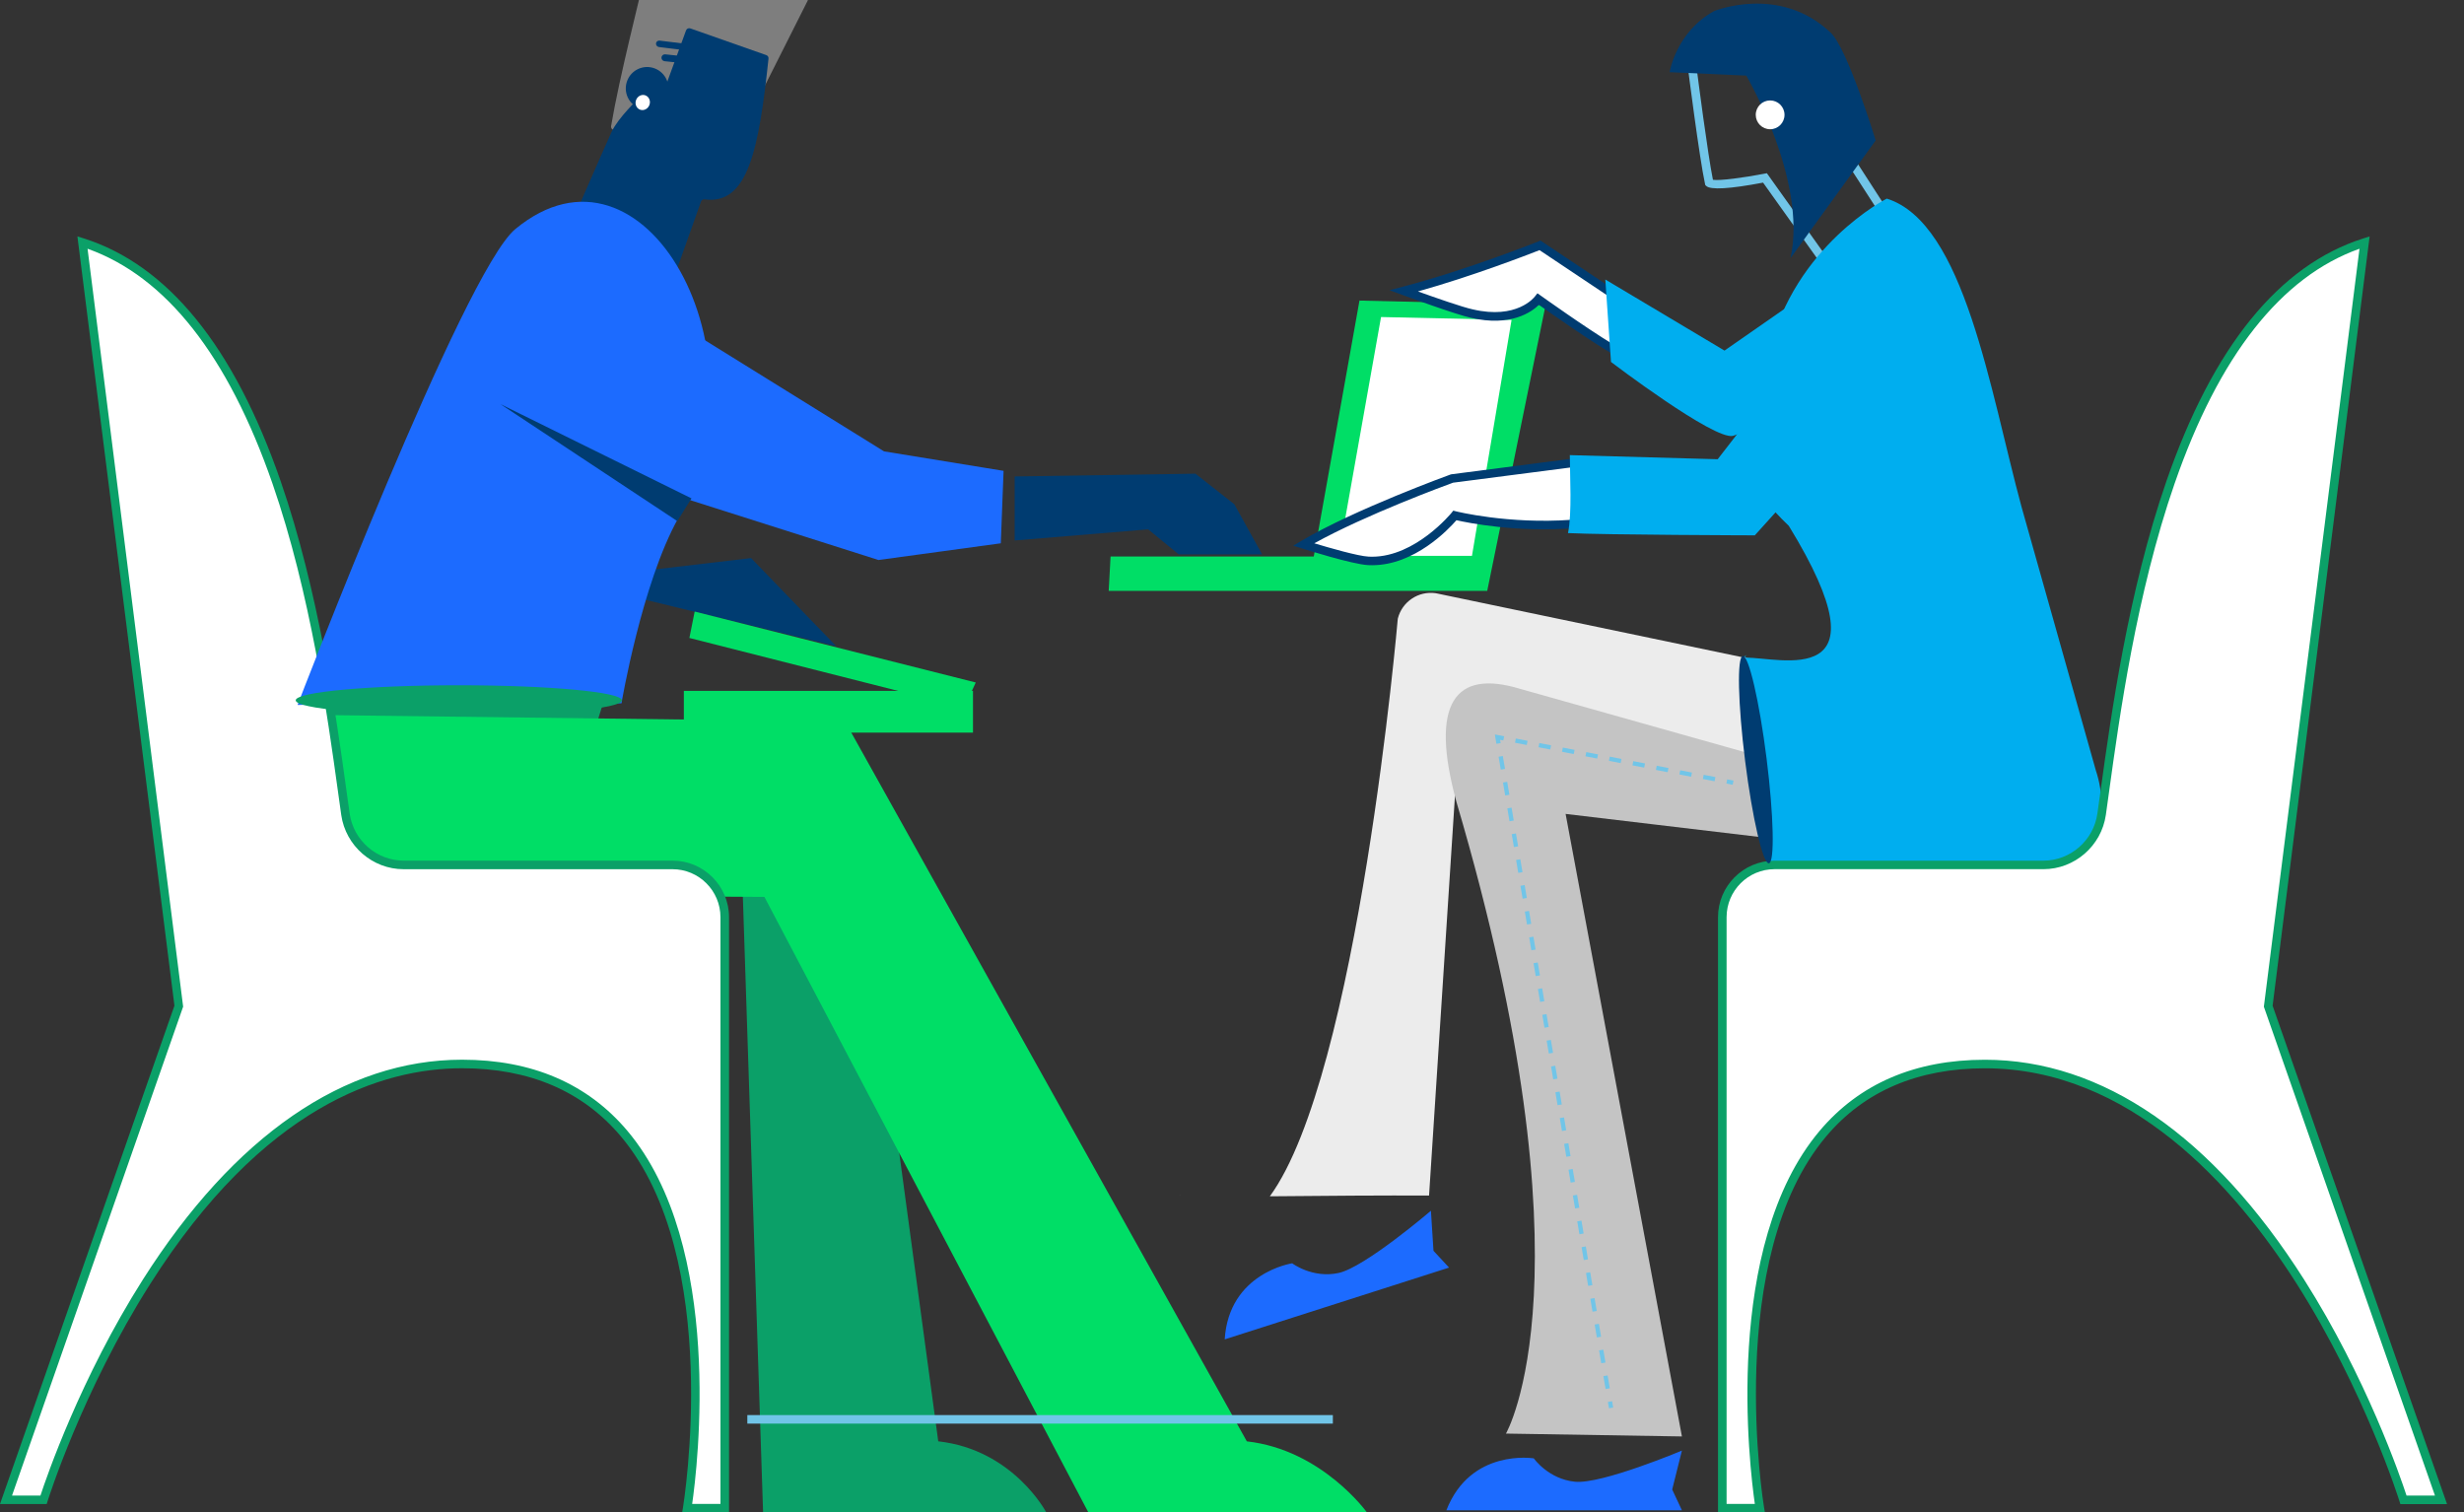 <svg width="580" height="356" viewBox="0 0 580 356" fill="none" xmlns="http://www.w3.org/2000/svg">
<rect x="0" y="0" width="580" height="356" fill="#333333" stroke="none"/>
<g clip-path="url(#clip0_1585_105771)">
<path d="M458.413 188.95L450.408 160.904C449.544 157.866 442.453 161.246 439.329 160.793L337.962 139.627C333.884 139.034 330.017 141.629 329.023 145.633C329.023 145.633 319.742 253.09 298.91 281.579C311.375 281.458 326.311 281.347 336.385 281.408L343.165 176.798C343.838 172.2 353.029 173.579 357.559 174.554C398.319 183.357 430.711 193.104 448.239 198.788C454.346 200.77 460.171 195.126 458.413 188.95Z" fill="#ECECEC"/>
<path d="M196.837 152.101L176.798 131.358L154.078 134.034L150.07 140.724L196.837 152.101Z" fill="#003C71"/>
<path d="M52 203.576L174.711 206.524L179.623 355.97H246.277C246.277 355.97 238.523 341.222 220.855 339.25L200.244 186.857L62.798 167.201L52 203.576Z" fill="#0BA068"/>
<path d="M137.336 180.329L150.424 138.37L88.973 140.332L68.684 167.201L78.507 176.376L137.336 180.329Z" fill="#0BA068"/>
<path d="M143.842 29.691C145.867 17.702 150.773 -1.011 151.454 -4.661C151.482 -4.827 151.565 -4.98 151.689 -5.094C151.813 -5.208 151.971 -5.278 152.14 -5.292C164.571 -6.563 184.938 -2.014 189.577 -0.916C189.692 -0.889 189.799 -0.837 189.89 -0.764C189.982 -0.69 190.055 -0.597 190.106 -0.491C190.156 -0.385 190.182 -0.269 190.181 -0.152C190.181 -0.034 190.153 0.081 190.102 0.187L179.051 22.137C178.998 22.239 178.924 22.328 178.834 22.4C178.745 22.471 178.641 22.523 178.531 22.553L144.801 30.576C144.676 30.606 144.545 30.604 144.42 30.571C144.296 30.538 144.181 30.476 144.087 30.389C143.992 30.301 143.92 30.192 143.878 30.07C143.835 29.949 143.823 29.818 143.842 29.691Z" fill="#7E7E7E"/>
<path d="M180.396 12.977L162.486 6.683C162.386 6.647 162.281 6.633 162.176 6.639C162.07 6.646 161.967 6.674 161.873 6.721C161.778 6.768 161.695 6.833 161.626 6.914C161.557 6.994 161.506 7.087 161.474 7.188L156.772 20.055C156.706 20.235 156.576 20.384 156.407 20.474C156.238 20.564 156.042 20.589 155.856 20.543C154.328 20.209 149.86 22.804 150.371 23.129C150.371 23.129 145.554 27.638 143.97 31.024C142.477 34.221 131.813 58.743 130.6 61.545C130.522 61.724 130.513 61.926 130.577 62.111C131.511 64.876 137.12 77.919 144.119 80.044C149.42 81.65 155.632 73.249 156.21 71.576L156.228 71.529C156.395 71.1 158.69 65.193 158.735 65.076L165.013 47.435C165.076 47.263 165.195 47.118 165.353 47.025C165.51 46.932 165.694 46.897 165.874 46.926C176.012 48.285 178.613 35.337 180.895 13.838C180.925 13.658 180.892 13.474 180.801 13.317C180.709 13.16 180.566 13.04 180.396 12.977Z" fill="#003C71"/>
<path d="M155.27 9.559L161.732 10.35C161.935 10.387 162.12 10.494 162.251 10.652C162.382 10.809 162.45 11.006 162.442 11.204C162.423 11.404 162.322 11.585 162.162 11.709C162.002 11.833 161.795 11.888 161.588 11.864L155.126 11.073C154.919 11.047 154.727 10.944 154.594 10.785C154.46 10.626 154.395 10.425 154.413 10.225C154.422 10.125 154.451 10.029 154.499 9.941C154.546 9.854 154.612 9.777 154.692 9.715C154.771 9.653 154.864 9.607 154.963 9.58C155.062 9.553 155.167 9.546 155.27 9.559Z" fill="#003C71"/>
<path d="M156.586 12.79L163.112 13.469C163.214 13.479 163.313 13.511 163.403 13.561C163.494 13.611 163.573 13.679 163.637 13.761C163.7 13.843 163.747 13.937 163.775 14.039C163.803 14.14 163.811 14.246 163.798 14.351C163.761 14.561 163.65 14.751 163.486 14.885C163.323 15.019 163.118 15.088 162.911 15.078L156.393 14.402C156.189 14.368 156.006 14.258 155.879 14.093C155.752 13.929 155.689 13.721 155.702 13.509C155.715 13.403 155.748 13.3 155.8 13.206C155.851 13.113 155.919 13.03 156.002 12.964C156.084 12.897 156.178 12.847 156.278 12.818C156.378 12.788 156.483 12.778 156.586 12.79Z" fill="#003C71"/>
<path d="M150.505 25.493C147.92 24.486 146.639 21.57 147.645 18.981C148.65 16.392 151.562 15.109 154.147 16.116C156.732 17.123 158.013 20.039 157.007 22.628C156.001 25.218 153.09 26.5 150.505 25.493Z" fill="#003C71"/>
<path d="M150.643 25.803C149.781 25.467 149.374 24.445 149.733 23.521C150.092 22.596 151.082 22.119 151.944 22.454C152.805 22.79 153.213 23.812 152.854 24.737C152.494 25.661 151.505 26.139 150.643 25.803Z" fill="white"/>
<path d="M430.019 198.889L468.759 162.765L443.337 186.224L357.83 162.141C342.463 157.453 336.456 165.491 342.844 188.799C375.86 300.632 354.486 337.43 354.486 337.43L395.908 338.104L368.527 191.576L430.019 198.889Z" fill="#C4C4C4"/>
<path d="M437.578 74.632L415.009 42.985C407.164 44.474 402.664 44.735 401.64 43.78L401.409 43.568L401.339 43.267C400.033 37.301 397.321 16.015 397.21 15.11L397.16 14.727L397.381 14.405C399.581 11.217 402.273 9.516 405.396 9.345C413.643 8.923 422.321 19.043 427.544 25.099C428.86 26.628 430.216 28.197 430.638 28.439L430.849 28.559L450.586 59.141L437.578 74.632ZM415.903 40.772L437.709 71.363L448.105 58.99L429.422 30.048C428.749 29.555 427.785 28.459 426.038 26.427C421.477 21.135 413.05 11.357 405.929 11.357C405.788 11.357 405.658 11.357 405.517 11.367C403.116 11.498 401.067 12.766 399.269 15.251C399.641 18.138 401.981 36.285 403.207 42.321C404.784 42.583 410.469 41.818 415.27 40.892L415.903 40.772Z" fill="#71C5E8"/>
<path d="M410.873 154.808C418.858 154.616 445.124 163.016 421.067 123.774C402.666 106.22 412.379 98.655 416.467 82.861C422.403 57.762 444.129 46.747 444.129 46.747C462.44 52.481 468.416 91.925 475.849 119.307L493.336 181.325C496.912 192.109 493.437 202.933 477.547 203.224H416.538L410.883 156.357C410.852 156.145 410.832 154.506 410.923 154.315C411.164 153.842 410.33 154.828 410.873 154.808Z" fill="#00AEEF"/>
<path d="M430.818 7.595C418.846 -3.682 403.508 2.596 403.508 2.596C394.518 7.495 393.012 16.991 393.012 16.991L411.051 17.796C411.051 17.796 425.485 42.281 421.477 60.75L441.516 33.056C441.516 33.046 434.776 11.015 430.818 7.595Z" fill="#003C71"/>
<path d="M416.67 30.42C418.54 30.42 420.055 28.902 420.055 27.03C420.055 25.158 418.54 23.64 416.67 23.64C414.801 23.64 413.285 25.158 413.285 27.03C413.285 28.902 414.801 30.42 416.67 30.42Z" fill="white"/>
<path d="M320.007 70.749L309.249 130.987H261.419L260.977 139.074H350.079L363.82 71.786L320.007 70.749Z" fill="#00DE66"/>
<path d="M325.084 74.622L315.09 130.825H346.488L355.809 75.296L325.084 74.622Z" fill="white"/>
<path d="M370.837 108.865L341.809 112.627C341.809 112.627 319.41 120.725 306.875 128.159C306.875 128.159 318.577 131.871 322.132 132.022C333.392 132.616 342.472 121.329 342.472 121.329C342.472 121.329 355.118 124.568 370.837 123.29C371.811 118.542 370.847 113.794 370.837 108.865Z" fill="white"/>
<path d="M322.994 133.038C322.692 133.038 322.381 133.028 322.07 133.018C318.434 132.867 307.043 129.266 306.561 129.115L304.422 128.441L306.35 127.294C318.825 119.901 341.224 111.762 341.455 111.682L341.666 111.632L371.829 107.728V108.865C371.829 110.465 371.94 112.084 372.05 113.654C372.271 116.863 372.492 120.192 371.809 123.492L371.658 124.236L370.905 124.297C357.164 125.413 345.583 123.069 342.831 122.446C340.953 124.608 332.968 133.038 322.994 133.038ZM309.374 127.878C312.909 128.944 319.699 130.906 322.16 131.016C322.431 131.026 322.692 131.037 322.964 131.037C333.219 131.037 341.596 120.806 341.686 120.695L342.088 120.192L342.711 120.353C342.831 120.383 354.975 123.421 369.981 122.345C370.433 119.559 370.242 116.752 370.051 113.794C369.971 112.557 369.881 111.29 369.85 110.012L342.038 113.613C340.471 114.177 321.477 121.158 309.374 127.878Z" fill="#003C71"/>
<path d="M428.642 76.493C427.216 78.646 404.325 108.091 404.325 108.091L369.522 107.125C369.532 112.054 370.064 120.736 369.09 125.474C377.818 125.906 413.064 126.007 413.064 126.007C413.064 126.007 441.288 94.832 451.363 82.519L428.642 76.493Z" fill="#00AEEF"/>
<path d="M71.303 210.467L179.942 211.121L256.189 355.98H321.758C321.758 355.98 311.161 341.232 293.493 339.26L198.926 169.826L66.07 168.187L71.303 210.467Z" fill="#00DE66"/>
<path d="M533.923 236.834L556.593 57.079C508.732 72.259 499.29 159.506 494.69 191.666C493.716 198.497 487.89 203.577 481 203.577H417.69C410.9 203.577 405.406 209.09 405.406 215.88V354.984H414.245C414.245 354.984 396.557 250.435 467.239 250.435C533.993 250.435 565.763 353.023 565.763 353.023H574.602L533.923 236.834Z" fill="white"/>
<path d="M414.246 356H404.402V215.89C404.402 208.546 410.369 202.581 417.691 202.581H481C487.338 202.581 492.792 197.833 493.696 191.535C493.947 189.795 494.208 187.894 494.49 185.852C496.9 168.428 500.928 139.266 509.968 113.201C520.916 81.604 536.505 62.4 556.292 56.123L557.789 55.65L557.588 57.209L534.948 236.723L576.009 354.029H565.021L564.8 353.324C564.719 353.073 556.694 327.481 540.663 302.242C525.938 279.074 501.259 251.451 467.239 251.451C451.41 251.451 438.844 256.832 429.885 267.455C405.658 296.166 415.14 354.25 415.24 354.833L415.441 356.01H414.246V356ZM406.411 353.988H413.071C411.845 345.498 405.457 293.278 428.338 266.158C437.699 255.062 450.787 249.439 467.229 249.439C494.881 249.439 520.866 267.335 542.371 301.195C557.045 324.302 565.061 347.701 566.477 352.027H573.167L532.889 236.955L532.919 236.723L555.398 58.547C536.957 65.106 522.312 83.706 511.866 113.855C502.897 139.728 498.879 168.771 496.488 186.123C496.207 188.165 495.946 190.067 495.695 191.817C494.65 199.1 488.343 204.583 481.01 204.583H417.701C411.484 204.583 406.421 209.653 406.421 215.88V353.988H406.411Z" fill="#0BA068"/>
<path d="M42.086 236.834L19.416 57.078C67.277 72.258 76.718 159.505 81.319 191.666C82.293 198.496 88.119 203.576 95.009 203.576H158.318C165.108 203.576 170.602 209.089 170.602 215.879V354.984H161.763C161.763 354.984 179.451 250.434 108.77 250.434C42.015 250.434 10.245 353.022 10.245 353.022H1.406L42.086 236.834Z" fill="white"/>
<path d="M171.597 356H160.568L160.769 354.823C160.869 354.239 170.351 296.165 146.124 267.445C137.165 256.822 124.599 251.44 108.77 251.44C89.997 251.44 62.014 260.252 35.346 302.231C19.315 327.471 11.29 353.062 11.209 353.314L10.989 354.018H0L41.061 236.713L18.22 55.64L19.717 56.112C39.504 62.39 55.093 81.594 66.041 113.191C75.071 139.255 79.109 168.418 81.519 185.841C81.801 187.883 82.062 189.785 82.313 191.525C83.217 197.822 88.671 202.57 95.009 202.57H158.318C165.65 202.57 171.607 208.546 171.607 215.879V356H171.597ZM162.928 353.988H169.588V215.889C169.588 209.663 164.526 204.592 158.308 204.592H95.009C87.677 204.592 81.369 199.1 80.324 191.827C80.073 190.087 79.812 188.185 79.531 186.133C77.13 168.78 73.112 139.738 64.153 113.865C53.697 83.706 39.052 65.106 20.611 58.547L43.11 236.944L2.832 352.016H9.522C10.938 347.691 18.964 324.292 33.628 301.185C55.133 267.324 81.118 249.428 108.77 249.428C125.212 249.428 138.3 255.052 147.661 266.147C170.542 293.278 164.154 345.498 162.928 353.988Z" fill="#0BA068"/>
<path d="M121.293 53.929C109.119 64.009 70.047 165.923 70.047 165.923L146.293 165.541C146.293 165.541 151.074 137.283 159.652 121.983C181.639 82.79 151.667 28.78 121.293 53.929Z" fill="#1C6BFF"/>
<path d="M147.871 68.878L208.087 106.24L236.231 110.827L235.578 127.878L206.781 131.811L138.711 110.173L147.871 68.878Z" fill="#1C6BFF"/>
<path d="M290.552 118.693L281.391 111.491L238.844 112.144V127.214L270.262 124.598L277.464 130.493H297.091L290.552 118.693Z" fill="#003C71"/>
<path d="M229.029 162.614H160.969V172.442H229.029V162.614Z" fill="#00DE66"/>
<path d="M226.969 166.567L162.273 150.16L163.519 143.943L229.681 160.642L226.969 166.567Z" fill="#00DE66"/>
<path d="M162.768 117.305L117.77 95.103L159.433 122.657L162.768 117.305Z" fill="#003C71"/>
<path d="M277.668 281.226C277.668 281.226 277.718 281.226 277.788 281.226C277.748 281.196 277.708 281.186 277.668 281.226Z" fill="#ECECEC"/>
<path d="M340.461 355.487H395.905L393.615 350.598L395.905 341.434C395.905 341.434 377.042 349.371 370.755 348.767C364.467 348.154 361.042 343.265 361.042 343.265C361.042 343.265 346.176 340.83 340.461 355.487Z" fill="#1C6BFF"/>
<path d="M288.281 315.258L341.094 298.358L337.428 294.405L336.825 284.979C336.825 284.979 321.267 298.298 315.099 299.626C308.922 300.963 304.171 297.352 304.171 297.352C304.171 297.352 289.276 299.545 288.281 315.258Z" fill="#1C6BFF"/>
<path d="M416.378 203.201C417.77 203.025 417.524 191.962 415.828 178.491C414.132 165.02 411.628 154.242 410.236 154.418C408.844 154.594 409.09 165.657 410.786 179.128C412.482 192.599 414.986 203.377 416.378 203.201Z" fill="#003C71"/>
<path d="M362.511 57.762C362.511 57.762 345.807 64.452 330.449 68.466C330.449 68.466 342.974 73.073 346.48 73.817C357.649 76.433 362.109 70.407 362.109 70.407C362.109 70.407 374.202 79.048 380.43 82.64C380.811 78.244 384.267 76.876 384.558 72.469L362.511 57.762Z" fill="white"/>
<path d="M381.291 84.31L379.925 83.525C374.602 80.457 364.959 73.677 362.247 71.755C360.57 73.395 355.638 76.996 346.247 74.803C342.731 74.059 330.608 69.603 330.095 69.411L327.082 68.305L330.186 67.49C345.312 63.537 361.966 56.887 362.127 56.827L362.619 56.626L385.59 71.957L385.55 72.54C385.389 75.025 384.345 76.614 383.33 78.153C382.436 79.521 381.582 80.809 381.422 82.73L381.291 84.31ZM361.896 69.029L362.689 69.593C362.8 69.673 373.326 77.188 379.694 81.04C380.116 79.411 380.929 78.173 381.663 77.047C382.476 75.809 383.25 74.622 383.491 72.972L362.388 58.879C359.716 59.925 346.638 64.995 333.772 68.597C337.689 70.005 344.328 72.329 346.678 72.822C357.024 75.246 361.132 70.015 361.293 69.794L361.896 69.029Z" fill="#003C71"/>
<path d="M429.975 65.79L405.929 82.519L377.875 65.79L379.211 85.195C379.211 85.195 403.528 103.695 407.938 102.588C421.668 98.232 454.704 77.168 454.704 77.168L429.975 65.79Z" fill="#00AEEF"/>
<path d="M379.471 329.816L378.48 329.985L378.733 331.472L379.723 331.304L379.471 329.816Z" fill="#71C5E8"/>
<path d="M378.416 323.738L377.426 323.906L377.939 326.941L378.93 326.773L378.416 323.738Z" fill="#71C5E8"/>
<path d="M376.92 320.882L376.408 317.844L377.403 317.673L377.915 320.711L376.92 320.882ZM375.886 314.806L375.374 311.768L376.368 311.597L376.88 314.635L375.886 314.806ZM374.861 308.74L374.349 305.702L375.344 305.531L375.856 308.569L374.861 308.74ZM373.837 302.664L373.325 299.626L374.319 299.455L374.831 302.493L373.837 302.664ZM372.802 296.588L372.29 293.55L373.284 293.379L373.797 296.417L372.802 296.588ZM371.778 290.512L371.266 287.474L372.26 287.303L372.772 290.341L371.778 290.512ZM370.753 284.436L370.241 281.398L371.235 281.227L371.748 284.265L370.753 284.436ZM369.719 278.36L369.206 275.322L370.201 275.151L370.713 278.189L369.719 278.36ZM368.694 272.284L368.182 269.246L369.176 269.075L369.689 272.113L368.694 272.284ZM367.67 266.208L367.157 263.17L368.152 262.999L368.664 266.037L367.67 266.208ZM366.635 260.132L366.123 257.094L367.117 256.923L367.63 259.961L366.635 260.132ZM365.611 254.056L365.098 251.018L366.093 250.847L366.605 253.885L365.611 254.056ZM364.576 247.98L364.064 244.942L365.058 244.771L365.57 247.809L364.576 247.98ZM363.552 241.904L363.039 238.866L364.034 238.695L364.546 241.733L363.552 241.904ZM362.527 235.828L362.015 232.79L363.009 232.619L363.521 235.657L362.527 235.828ZM361.492 229.752L360.98 226.714L361.975 226.543L362.487 229.581L361.492 229.752ZM360.468 223.676L359.956 220.638L360.95 220.467L361.462 223.505L360.468 223.676ZM359.443 217.61L358.931 214.572L359.926 214.401L360.438 217.439L359.443 217.61ZM358.409 211.534L357.897 208.496L358.891 208.325L359.403 211.363L358.409 211.534ZM357.384 205.458L356.872 202.42L357.866 202.249L358.379 205.287L357.384 205.458ZM356.36 199.382L355.848 196.344L356.842 196.173L357.354 199.211L356.36 199.382ZM355.325 193.306L354.813 190.268L355.807 190.097L356.32 193.135L355.325 193.306ZM354.301 187.23L353.788 184.192L354.783 184.021L355.295 187.059L354.301 187.23ZM353.266 181.154L352.754 178.116L353.748 177.945L354.261 180.983L353.266 181.154Z" fill="#71C5E8"/>
<path d="M352.243 175.078L351.871 172.875L354.061 173.297L353.87 174.283L353.107 174.142L353.237 174.907L352.243 175.078Z" fill="#71C5E8"/>
<path d="M356.811 173.832L356.621 174.82L359.383 175.353L359.573 174.365L356.811 173.832Z" fill="#71C5E8"/>
<path d="M403.599 183.89L400.837 183.357L401.028 182.371L403.79 182.904L403.599 183.89ZM398.075 182.824L395.312 182.29L395.503 181.305L398.266 181.838L398.075 182.824ZM392.55 181.757L389.788 181.224L389.979 180.238L392.741 180.771L392.55 181.757ZM387.026 180.681L384.264 180.148L384.455 179.162L387.217 179.695L387.026 180.681ZM381.492 179.615L378.729 179.081L378.92 178.096L381.682 178.629L381.492 179.615ZM375.967 178.548L373.205 178.015L373.396 177.029L376.158 177.562L375.967 178.548ZM370.443 177.482L367.681 176.949L367.871 175.963L370.634 176.496L370.443 177.482ZM364.918 176.416L362.156 175.882L362.347 174.897L365.109 175.43L364.918 176.416Z" fill="#71C5E8"/>
<path d="M406.569 183.443L406.379 184.431L407.858 184.717L408.049 183.729L406.569 183.443Z" fill="#71C5E8"/>
<path d="M313.742 333.074H175.914V335.086H313.742V333.074Z" fill="#71C5E8"/>
<path d="M107.995 168.378C129.197 168.378 146.384 166.793 146.384 164.837C146.384 162.882 129.197 161.296 107.995 161.296C86.793 161.296 69.606 162.882 69.606 164.837C69.606 166.793 86.793 168.378 107.995 168.378Z" fill="#0BA068"/>
</g>
<defs>
<clipPath id="clip0_1585_105771">
<rect width="576" height="356" fill="white"/>
</clipPath>
</defs>
</svg>
